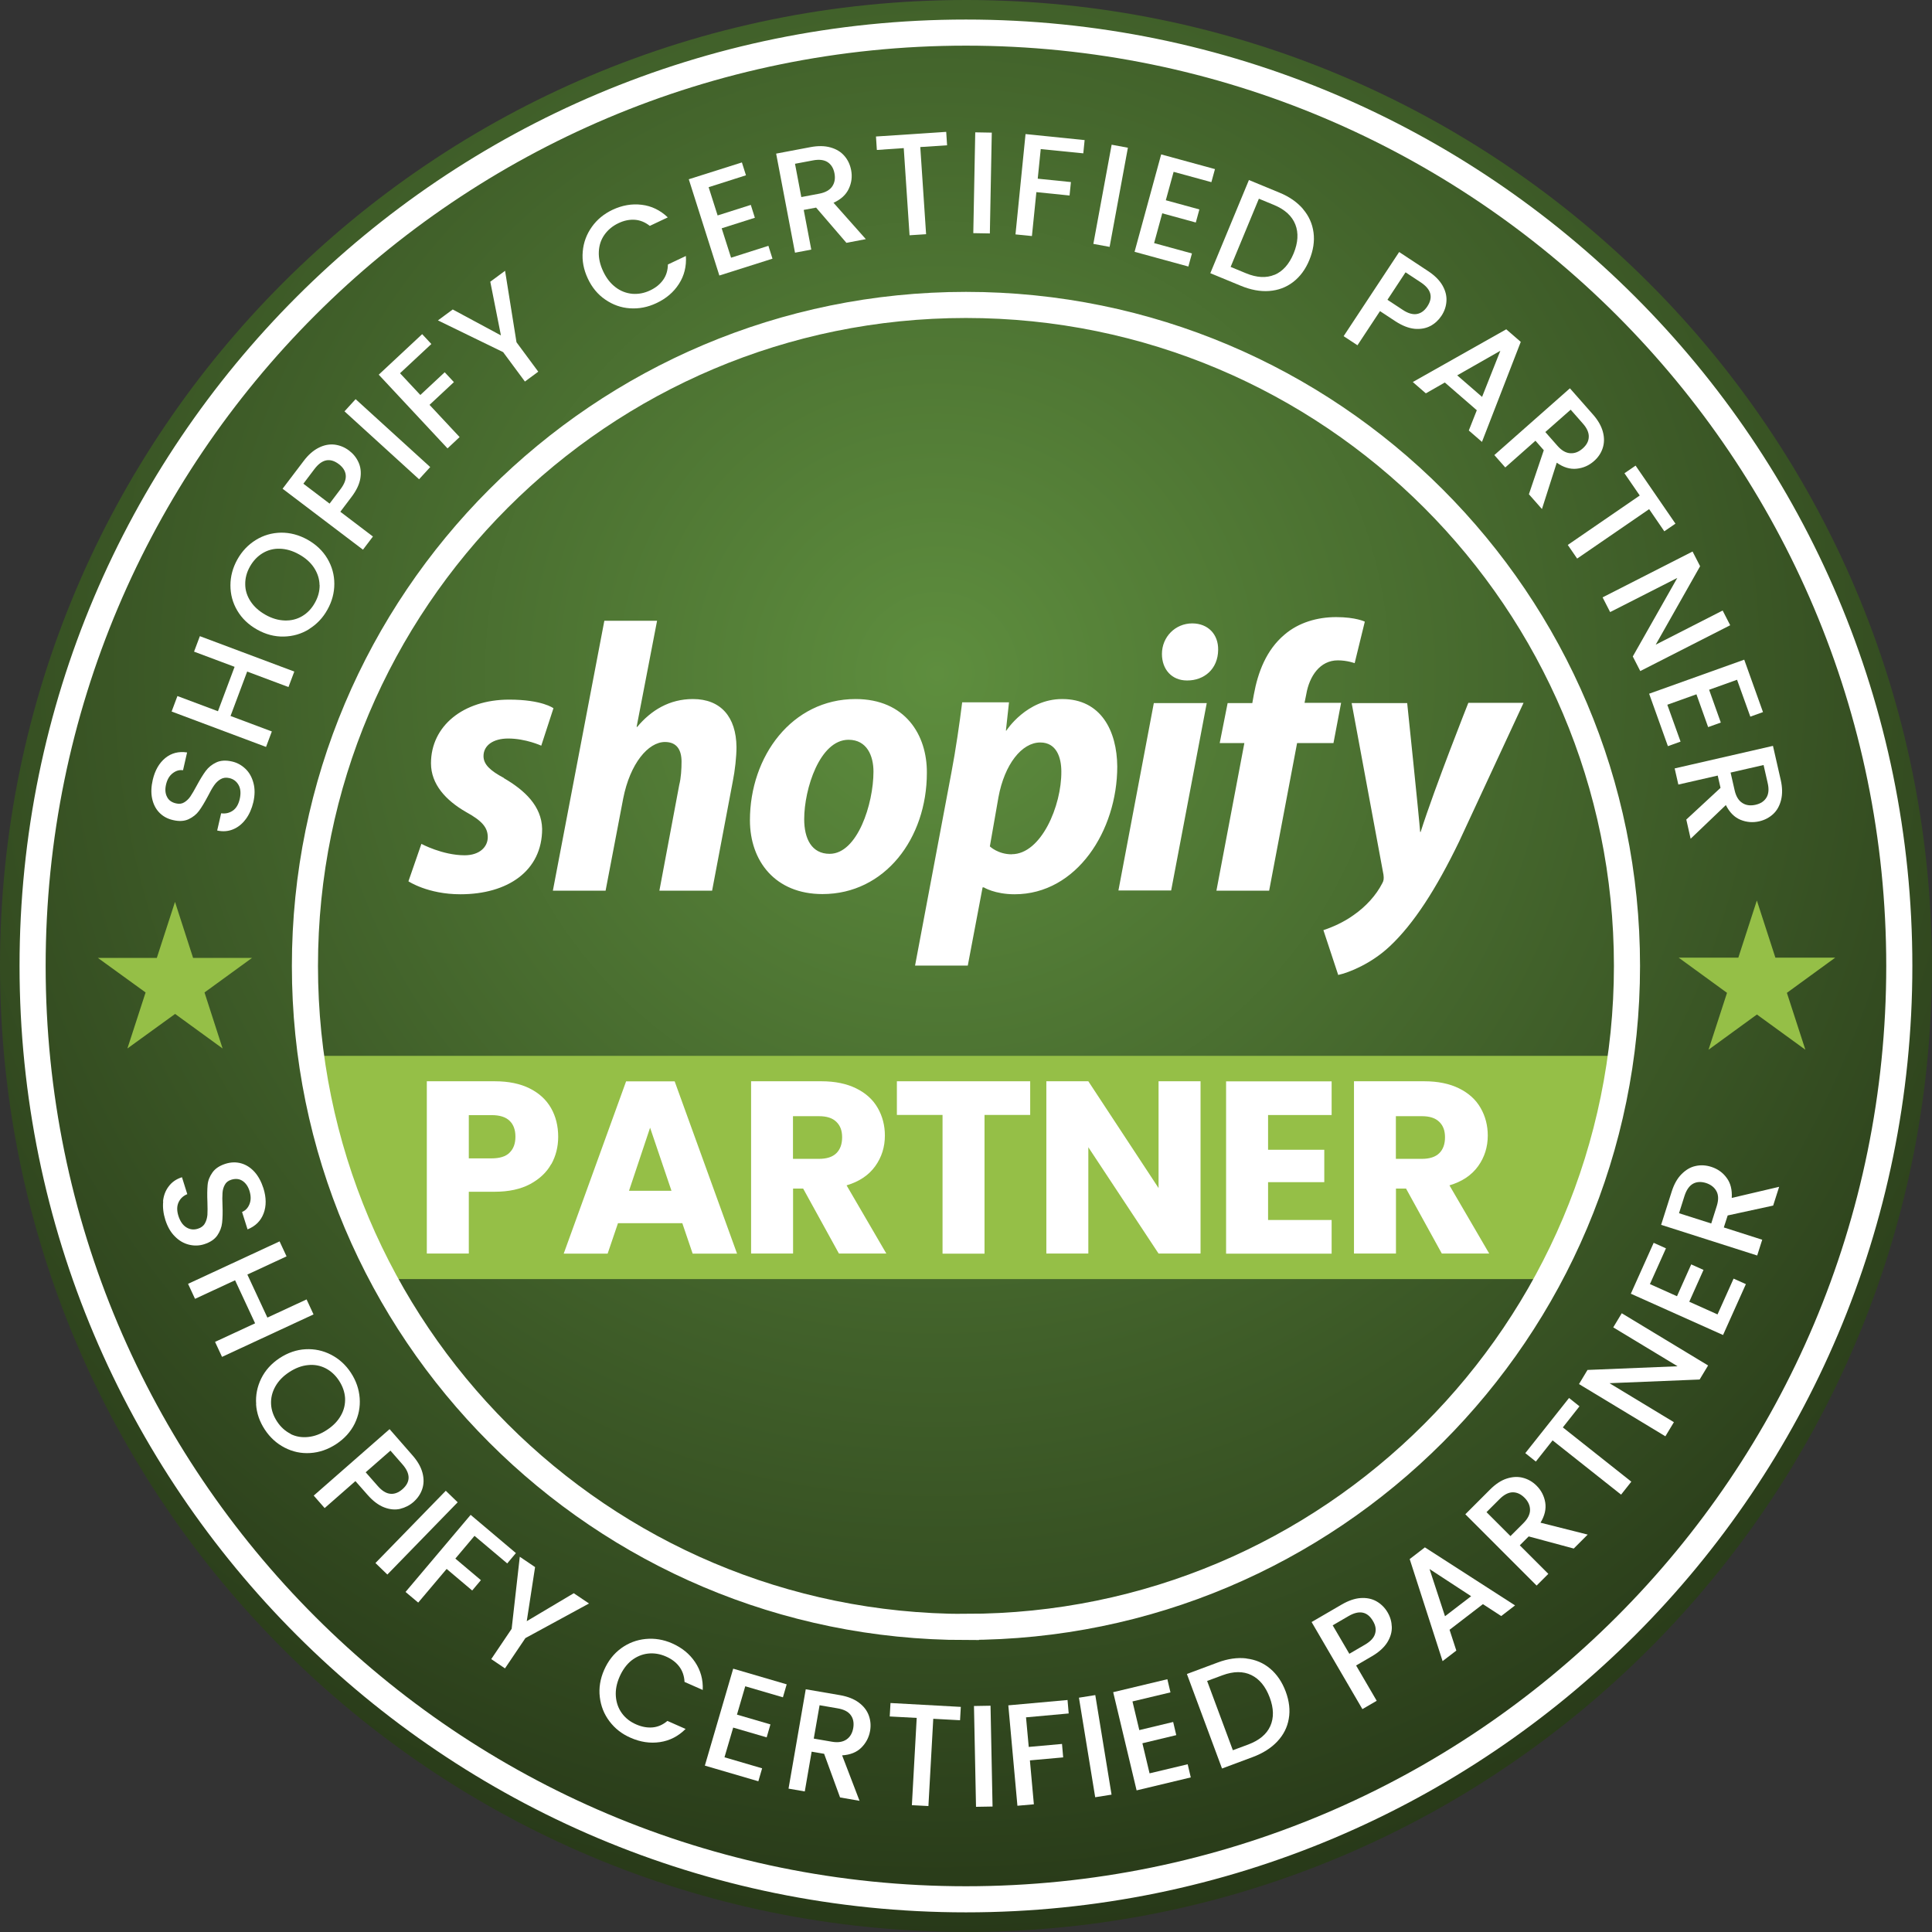 <svg width="148" height="148" viewBox="0 0 148 148" fill="none" xmlns="http://www.w3.org/2000/svg">
<rect x="0" y="0" width="148" height="148" fill="#333333" stroke="none"/>
<g clip-path="url(#clip0_484_101)">
<path d="M73.996 148C114.867 148 147.993 114.867 147.993 74.004C147.993 33.141 114.867 0 73.996 0C33.126 0 0 33.133 0 73.996C0 114.859 33.133 147.993 73.996 147.993V148Z" fill="url(#paint0_radial_484_101)"/>
<path d="M73.996 145.495C113.488 145.495 145.495 113.481 145.495 73.996C145.495 34.512 113.481 2.497 73.996 2.497C34.512 2.497 2.497 34.504 2.497 73.996C2.497 113.488 34.512 145.495 73.996 145.495Z" stroke="white" stroke-width="2" stroke-miterlimit="10"/>
<path d="M29.391 97.985H118.602C121.41 92.768 123.322 86.995 124.152 80.881H23.84C24.67 87.002 26.582 92.768 29.391 97.985Z" fill="#95BF47"/>
<path d="M73.996 124.627C101.964 124.627 124.634 101.957 124.634 73.989C124.634 46.021 101.957 23.359 73.996 23.359C46.035 23.359 23.359 46.028 23.359 73.996C23.359 101.964 46.028 124.634 73.996 124.634V124.627Z" stroke="white" stroke-width="2" stroke-miterlimit="10"/>
<path d="M13.406 69.09L14.792 73.381H19.305L15.666 76.027L17.052 80.318L13.414 77.672L9.76 80.318L11.153 76.027L7.5 73.381H12.013L13.406 69.09Z" fill="#95BF47"/>
<path d="M134.587 68.994L136.002 73.359H140.589L136.884 76.056L138.299 80.414L134.587 77.716L130.881 80.414L132.297 76.056L128.591 73.359H133.164L134.579 68.994H134.587Z" fill="#95BF47"/>
<path d="M38.603 59.597C37.572 59.049 37.039 58.567 37.039 57.922C37.039 57.1 37.78 56.574 38.929 56.574C40.277 56.574 41.463 57.122 41.463 57.122L42.397 54.254C42.397 54.254 41.537 53.594 39.003 53.594C35.475 53.594 33.015 55.625 33.015 58.471C33.015 60.086 34.163 61.316 35.69 62.198C36.935 62.88 37.365 63.392 37.365 64.133C37.365 64.874 36.742 65.518 35.594 65.518C33.897 65.518 32.281 64.644 32.281 64.644L31.288 67.512C31.288 67.512 32.77 68.505 35.268 68.505C38.899 68.505 41.53 66.712 41.53 63.495C41.493 61.739 40.181 60.531 38.603 59.612V59.597ZM53.076 53.55C51.282 53.55 49.874 54.41 48.807 55.692L48.77 55.669L50.334 47.555H46.295L42.352 68.231H46.391L47.74 61.168C48.266 58.493 49.652 56.84 50.941 56.84C51.86 56.84 52.209 57.463 52.209 58.345C52.209 58.893 52.172 59.59 52.031 60.138L50.512 68.231H54.55L56.129 59.886C56.307 59.012 56.418 57.952 56.418 57.233C56.396 54.914 55.21 53.55 53.083 53.55H53.076ZM65.541 53.55C60.664 53.55 57.448 57.937 57.448 62.836C57.448 65.956 59.382 68.49 63.006 68.49C67.786 68.49 71.002 64.222 71.002 59.204C71.025 56.299 69.342 53.55 65.541 53.55ZM63.554 65.407C62.169 65.407 61.605 64.236 61.605 62.754C61.605 60.435 62.799 56.67 65 56.67C66.422 56.67 66.912 57.915 66.912 59.108C66.912 61.583 65.681 65.407 63.554 65.407ZM81.363 53.55C78.635 53.55 77.094 55.966 77.094 55.966H77.057L77.294 53.802H73.707C73.529 55.262 73.203 57.507 72.885 59.167L70.098 73.967H74.137L75.271 67.979H75.367C75.367 67.979 76.205 68.505 77.724 68.505C82.482 68.505 85.587 63.629 85.587 58.715C85.564 55.988 84.342 53.55 81.377 53.55H81.363ZM77.502 65.444C76.449 65.444 75.827 64.837 75.827 64.837L76.486 61.072C76.953 58.538 78.28 56.877 79.688 56.877C80.933 56.877 81.303 58.026 81.303 59.101C81.326 61.717 79.762 65.437 77.502 65.437V65.444ZM91.33 47.755C90.04 47.755 89.01 48.785 89.01 50.097C89.01 51.29 89.774 52.127 90.922 52.127H90.96C92.227 52.127 93.301 51.267 93.316 49.785C93.338 48.592 92.538 47.755 91.33 47.755ZM85.676 68.216H89.715L92.442 53.861H88.388M102.743 53.839H99.934L100.067 53.179C100.304 51.794 101.12 50.586 102.483 50.586C103.202 50.586 103.773 50.801 103.773 50.801L104.551 47.621C104.551 47.621 103.869 47.273 102.35 47.273C100.927 47.273 99.482 47.681 98.392 48.622C97.007 49.793 96.362 51.49 96.051 53.202L95.932 53.861H94.042L93.435 56.922H95.324L93.183 68.231H97.222L99.363 56.922H102.15L102.735 53.839H102.743ZM112.473 53.861C112.473 53.861 109.938 60.242 108.827 63.732H108.79C108.708 62.599 107.797 53.861 107.797 53.861H103.543L105.981 67.008C106.018 67.297 106.003 67.475 105.885 67.668C105.418 68.586 104.617 69.461 103.684 70.106C102.92 70.654 102.068 71.025 101.379 71.254L102.513 74.686C103.335 74.508 105.047 73.826 106.47 72.484C108.301 70.765 110.02 68.097 111.776 64.466L116.712 53.839H112.48V53.861H112.473Z" fill="white"/>
<path d="M18.823 62.754C18.556 63.117 18.23 63.377 17.852 63.532C17.474 63.688 17.067 63.718 16.637 63.621L16.941 62.302C17.274 62.347 17.571 62.28 17.83 62.102C18.09 61.924 18.267 61.628 18.364 61.213C18.46 60.79 18.438 60.427 18.282 60.146C18.127 59.864 17.89 59.679 17.571 59.605C17.319 59.545 17.097 59.575 16.904 59.686C16.711 59.797 16.548 59.953 16.407 60.153C16.267 60.353 16.104 60.635 15.918 61.005C15.674 61.465 15.451 61.835 15.251 62.109C15.051 62.384 14.777 62.599 14.451 62.754C14.117 62.91 13.717 62.932 13.25 62.821C12.821 62.724 12.465 62.525 12.191 62.235C11.916 61.946 11.739 61.583 11.65 61.154C11.561 60.724 11.583 60.249 11.702 59.738C11.872 59.012 12.191 58.456 12.658 58.071C13.132 57.685 13.688 57.544 14.332 57.641L14.021 59.004C13.739 58.96 13.48 59.041 13.228 59.234C12.976 59.427 12.806 59.716 12.717 60.109C12.635 60.464 12.658 60.776 12.791 61.035C12.917 61.302 13.154 61.472 13.495 61.546C13.725 61.598 13.932 61.576 14.11 61.465C14.288 61.361 14.451 61.205 14.584 61.013C14.718 60.813 14.881 60.538 15.066 60.19C15.318 59.723 15.548 59.345 15.755 59.064C15.963 58.782 16.237 58.56 16.57 58.404C16.904 58.248 17.311 58.226 17.786 58.337C18.171 58.426 18.505 58.612 18.801 58.893C19.098 59.175 19.298 59.538 19.416 59.983C19.535 60.427 19.527 60.909 19.409 61.443C19.29 61.946 19.098 62.384 18.831 62.747L18.823 62.754Z" fill="white"/>
<path d="M15.311 48.733L22.544 51.445L22.099 52.631L18.934 51.445L17.66 54.847L20.824 56.033L20.38 57.218L13.147 54.506L13.591 53.32L16.696 54.484L17.971 51.082L14.866 49.919L15.311 48.733Z" fill="white"/>
<path d="M23.67 48.2C23.084 48.563 22.44 48.748 21.736 48.763C21.039 48.778 20.357 48.6 19.698 48.229C19.038 47.859 18.534 47.377 18.179 46.777C17.823 46.176 17.652 45.532 17.652 44.842C17.652 44.153 17.83 43.494 18.179 42.864C18.534 42.226 19.009 41.73 19.594 41.367C20.18 41.004 20.824 40.818 21.521 40.804C22.217 40.796 22.892 40.974 23.551 41.337C24.211 41.708 24.722 42.189 25.078 42.79C25.434 43.39 25.611 44.035 25.611 44.724C25.611 45.413 25.434 46.08 25.078 46.71C24.73 47.34 24.255 47.829 23.67 48.192V48.2ZM24.478 44.813C24.47 44.353 24.329 43.916 24.063 43.501C23.796 43.093 23.411 42.745 22.914 42.471C22.418 42.189 21.921 42.049 21.439 42.034C20.958 42.019 20.513 42.138 20.12 42.375C19.727 42.612 19.401 42.953 19.149 43.397C18.897 43.842 18.779 44.294 18.786 44.761C18.786 45.22 18.927 45.658 19.194 46.065C19.461 46.473 19.839 46.814 20.335 47.095C20.832 47.377 21.328 47.518 21.817 47.532C22.306 47.547 22.751 47.436 23.151 47.199C23.551 46.962 23.877 46.621 24.122 46.176C24.374 45.732 24.492 45.272 24.485 44.813H24.478Z" fill="white"/>
<path d="M27.464 35.416C27.627 35.772 27.679 36.179 27.605 36.639C27.531 37.098 27.301 37.58 26.916 38.084L26.071 39.203L28.568 41.1L27.805 42.108L21.647 37.439L23.262 35.312C23.618 34.838 24.003 34.504 24.418 34.297C24.826 34.089 25.234 34.015 25.634 34.06C26.034 34.112 26.404 34.26 26.745 34.519C27.057 34.756 27.301 35.053 27.464 35.416ZM26.486 36.402C26.456 36.083 26.279 35.801 25.96 35.557C25.285 35.045 24.663 35.171 24.085 35.935L23.24 37.054L25.248 38.58L26.093 37.461C26.382 37.076 26.516 36.728 26.486 36.402Z" fill="white"/>
<path d="M27.242 30.577L32.956 35.779L32.103 36.713L26.39 31.511L27.242 30.577Z" fill="white"/>
<path d="M32.34 25.597L33.044 26.353L30.643 28.591L32.2 30.258L34.067 28.517L34.771 29.272L32.904 31.014L35.208 33.482L34.282 34.349L29.013 28.702L32.34 25.597Z" fill="white"/>
<path d="M38.691 20.743L39.566 26.219L41.233 28.472L40.211 29.228L38.543 26.975L33.548 24.544L34.682 23.707L38.373 25.693L37.558 21.58L38.684 20.75L38.691 20.743Z" fill="white"/>
<path d="M44.642 19.261C44.702 18.564 44.939 17.941 45.339 17.378C45.739 16.815 46.265 16.385 46.917 16.074C47.658 15.726 48.407 15.592 49.163 15.688C49.911 15.777 50.578 16.104 51.156 16.652L49.778 17.304C49.422 17.023 49.044 16.867 48.637 16.837C48.229 16.808 47.814 16.889 47.392 17.089C46.932 17.304 46.569 17.608 46.302 17.986C46.035 18.364 45.895 18.794 45.873 19.283C45.85 19.765 45.961 20.268 46.206 20.787C46.45 21.306 46.762 21.706 47.154 22.003C47.54 22.299 47.97 22.462 48.429 22.506C48.889 22.544 49.355 22.462 49.815 22.24C50.237 22.04 50.563 21.773 50.801 21.439C51.038 21.106 51.156 20.713 51.164 20.261L52.542 19.609C52.594 20.402 52.416 21.121 52.009 21.75C51.601 22.388 51.023 22.877 50.275 23.225C49.615 23.537 48.948 23.663 48.259 23.618C47.569 23.574 46.94 23.344 46.369 22.951C45.791 22.558 45.346 22.017 45.028 21.335C44.709 20.654 44.576 19.965 44.642 19.268V19.261Z" fill="white"/>
<path d="M54.284 14.34L54.973 16.504L57.515 15.696L57.826 16.682L55.284 17.489L56.003 19.742L58.864 18.831L59.175 19.816L55.106 21.106L52.764 13.732L56.833 12.443L57.144 13.428L54.284 14.34Z" fill="white"/>
<path d="M64.844 18.608L62.517 15.903L61.569 16.081L62.147 19.12L60.901 19.357L59.456 11.768L62.08 11.272C62.665 11.161 63.177 11.168 63.621 11.294C64.066 11.42 64.422 11.635 64.681 11.939C64.948 12.243 65.118 12.606 65.2 13.028C65.296 13.525 65.237 13.999 65.022 14.458C64.807 14.918 64.422 15.274 63.851 15.533L66.326 18.319L64.844 18.601V18.608ZM61.383 15.096L62.762 14.836C63.228 14.747 63.555 14.562 63.747 14.288C63.94 14.006 63.999 13.673 63.925 13.28C63.851 12.887 63.673 12.598 63.399 12.42C63.125 12.243 62.747 12.198 62.28 12.287L60.901 12.546L61.383 15.088V15.096Z" fill="white"/>
<path d="M72.484 10.101L72.551 11.131L70.498 11.264L70.943 17.941L69.676 18.023L69.231 11.346L67.171 11.487L67.104 10.457L72.484 10.101Z" fill="white"/>
<path d="M75.975 10.16L75.827 17.882L74.559 17.86L74.708 10.138L75.975 10.16Z" fill="white"/>
<path d="M83.089 10.716L82.986 11.746L79.725 11.42L79.495 13.688L82.037 13.947L81.933 14.977L79.391 14.718L79.05 18.082L77.791 17.956L78.561 10.271L83.082 10.731L83.089 10.716Z" fill="white"/>
<path d="M86.402 11.316L85.001 18.912L83.756 18.683L85.157 11.086L86.402 11.316Z" fill="white"/>
<path d="M89.907 13.154L89.307 15.34L91.878 16.044L91.604 17.045L89.033 16.341L88.41 18.623L91.308 19.416L91.034 20.417L86.913 19.29L88.951 11.828L93.072 12.954L92.797 13.954L89.9 13.162L89.907 13.154Z" fill="white"/>
<path d="M99.815 16.015C100.267 16.541 100.534 17.141 100.623 17.815C100.712 18.49 100.601 19.186 100.304 19.913C100.008 20.639 99.586 21.202 99.052 21.61C98.518 22.017 97.911 22.24 97.222 22.291C96.532 22.343 95.806 22.203 95.05 21.891L92.716 20.928L95.673 13.791L98.007 14.755C98.77 15.066 99.371 15.489 99.823 16.015H99.815ZM97.637 21.054C98.266 20.787 98.756 20.239 99.097 19.416C99.437 18.586 99.482 17.845 99.23 17.2C98.978 16.556 98.437 16.052 97.6 15.703L96.436 15.222L94.272 20.446L95.436 20.928C96.273 21.276 97.007 21.313 97.637 21.047V21.054Z" fill="white"/>
<path d="M109.583 24.967C109.234 25.152 108.834 25.226 108.375 25.189C107.915 25.145 107.419 24.952 106.885 24.604L105.714 23.833L103.988 26.449L102.928 25.752L107.182 19.305L109.405 20.772C109.901 21.098 110.264 21.462 110.494 21.854C110.724 22.255 110.828 22.647 110.805 23.055C110.783 23.462 110.657 23.84 110.42 24.196C110.205 24.522 109.924 24.782 109.575 24.974L109.583 24.967ZM108.53 24.055C108.849 24.003 109.116 23.811 109.338 23.477C109.805 22.773 109.635 22.158 108.842 21.632L107.671 20.861L106.285 22.966L107.456 23.737C107.856 24.003 108.219 24.107 108.538 24.055H108.53Z" fill="white"/>
<path d="M113.125 31.422L110.679 29.302L109.227 30.132L108.227 29.265L115.385 25.226L116.497 26.19L113.525 33.852L112.517 32.978L113.132 31.422H113.125ZM113.533 30.406L114.933 26.871L111.628 28.754L113.533 30.406Z" fill="white"/>
<path d="M117.119 37.869L118.261 34.49L117.623 33.763L115.311 35.809L114.474 34.86L120.262 29.747L122.025 31.748C122.418 32.192 122.67 32.637 122.789 33.082C122.907 33.526 122.9 33.941 122.774 34.327C122.648 34.712 122.425 35.045 122.099 35.327C121.721 35.66 121.284 35.853 120.78 35.905C120.276 35.957 119.772 35.809 119.254 35.446L118.12 38.995L117.119 37.861V37.869ZM118.379 33.096L119.306 34.149C119.617 34.504 119.943 34.697 120.284 34.719C120.625 34.742 120.936 34.623 121.24 34.356C121.544 34.089 121.699 33.793 121.707 33.467C121.721 33.141 121.566 32.793 121.247 32.437L120.321 31.384L118.379 33.096Z" fill="white"/>
<path d="M128.347 40.114L127.494 40.7L126.331 39.003L120.817 42.79L120.099 41.745L125.612 37.958L124.441 36.253L125.293 35.668L128.347 40.114Z" fill="white"/>
<path d="M125.657 51.416L125.079 50.289L128.488 44.272L123.344 46.888L122.766 45.761L129.658 42.249L130.236 43.375L126.835 49.385L131.963 46.769L132.541 47.896L125.649 51.408L125.657 51.416Z" fill="white"/>
<path d="M133.06 52.075L130.926 52.839L131.822 55.351L130.851 55.699L129.955 53.187L127.724 53.987L128.739 56.811L127.769 57.159L126.331 53.142L133.616 50.534L135.053 54.55L134.083 54.899L133.067 52.075H133.06Z" fill="white"/>
<path d="M129.184 62.776L131.8 60.353L131.585 59.412L128.569 60.101L128.287 58.864L135.817 57.137L136.41 59.738C136.543 60.316 136.55 60.827 136.439 61.279C136.328 61.724 136.128 62.087 135.832 62.361C135.535 62.636 135.179 62.821 134.764 62.917C134.275 63.028 133.794 62.991 133.327 62.799C132.86 62.606 132.489 62.228 132.208 61.672L129.51 64.251L129.177 62.776H129.184ZM132.571 59.182L132.882 60.546C132.986 61.005 133.186 61.331 133.468 61.509C133.749 61.694 134.09 61.739 134.483 61.65C134.876 61.561 135.15 61.376 135.32 61.094C135.491 60.813 135.52 60.435 135.409 59.968L135.098 58.604L132.571 59.182Z" fill="white"/>
<path d="M12.487 92.034C12.532 91.582 12.68 91.197 12.932 90.871C13.176 90.544 13.517 90.315 13.94 90.181L14.347 91.478C14.036 91.604 13.814 91.812 13.68 92.101C13.547 92.39 13.539 92.731 13.665 93.138C13.799 93.553 13.999 93.85 14.273 94.02C14.547 94.191 14.844 94.228 15.162 94.124C15.407 94.05 15.592 93.909 15.696 93.716C15.807 93.524 15.866 93.301 15.889 93.064C15.903 92.82 15.903 92.493 15.889 92.079C15.866 91.56 15.874 91.13 15.903 90.782C15.933 90.433 16.059 90.122 16.274 89.818C16.489 89.514 16.815 89.299 17.274 89.151C17.697 89.018 18.105 89.01 18.49 89.122C18.875 89.233 19.209 89.455 19.505 89.781C19.794 90.107 20.016 90.522 20.18 91.026C20.402 91.738 20.409 92.382 20.194 92.953C19.979 93.524 19.572 93.931 18.964 94.176L18.542 92.842C18.801 92.738 18.994 92.538 19.112 92.242C19.231 91.945 19.231 91.612 19.112 91.226C19.001 90.878 18.823 90.626 18.579 90.463C18.334 90.3 18.045 90.27 17.712 90.374C17.482 90.448 17.319 90.574 17.223 90.759C17.119 90.945 17.059 91.152 17.045 91.389C17.03 91.626 17.023 91.945 17.045 92.345C17.067 92.871 17.052 93.316 17.015 93.664C16.978 94.013 16.852 94.339 16.645 94.643C16.43 94.947 16.096 95.169 15.629 95.317C15.251 95.436 14.866 95.443 14.473 95.347C14.08 95.25 13.717 95.043 13.399 94.717C13.073 94.398 12.835 93.976 12.665 93.45C12.509 92.953 12.457 92.479 12.502 92.034H12.487Z" fill="white"/>
<path d="M24.018 100.69L17.008 103.943L16.474 102.794L19.542 101.372L18.008 98.074L14.94 99.497L14.406 98.348L21.417 95.095L21.951 96.243L18.949 97.637L20.483 100.934L23.485 99.541L24.018 100.69Z" fill="white"/>
<path d="M19.624 107.574C19.572 106.885 19.705 106.226 20.009 105.603C20.32 104.973 20.787 104.454 21.417 104.039C22.047 103.624 22.714 103.395 23.403 103.358C24.1 103.321 24.752 103.461 25.367 103.78C25.982 104.099 26.486 104.558 26.879 105.158C27.279 105.766 27.501 106.411 27.553 107.1C27.605 107.789 27.472 108.441 27.168 109.064C26.857 109.686 26.39 110.205 25.76 110.62C25.13 111.035 24.463 111.265 23.766 111.309C23.07 111.354 22.418 111.213 21.802 110.894C21.187 110.576 20.683 110.116 20.283 109.509C19.89 108.908 19.661 108.264 19.616 107.574H19.624ZM22.255 109.849C22.669 110.057 23.122 110.131 23.611 110.079C24.1 110.027 24.581 109.85 25.056 109.531C25.53 109.22 25.886 108.849 26.123 108.419C26.36 107.997 26.456 107.552 26.434 107.093C26.404 106.633 26.249 106.189 25.967 105.759C25.686 105.329 25.337 105.018 24.93 104.81C24.515 104.603 24.07 104.521 23.588 104.573C23.107 104.618 22.625 104.803 22.151 105.114C21.676 105.425 21.321 105.796 21.084 106.226C20.846 106.655 20.743 107.1 20.765 107.56C20.787 108.019 20.943 108.464 21.224 108.894C21.506 109.323 21.854 109.635 22.269 109.842L22.255 109.849Z" fill="white"/>
<path d="M30.658 115.585C30.273 115.674 29.865 115.637 29.436 115.474C29.006 115.311 28.576 114.993 28.154 114.511L27.227 113.459L24.87 115.526L24.033 114.57L29.843 109.479L31.599 111.487C31.992 111.932 32.244 112.377 32.363 112.821C32.481 113.266 32.474 113.681 32.348 114.059C32.222 114.444 31.992 114.778 31.674 115.059C31.377 115.319 31.036 115.489 30.651 115.585H30.658ZM29.888 114.429C30.206 114.466 30.517 114.348 30.821 114.088C31.459 113.533 31.459 112.895 30.829 112.176L29.91 111.124L28.013 112.784L28.939 113.836C29.258 114.2 29.576 114.4 29.895 114.429H29.888Z" fill="white"/>
<path d="M35.06 115.081L29.673 120.617L28.761 119.735L34.149 114.2L35.06 115.081Z" fill="white"/>
<path d="M39.522 118.972L38.855 119.765L36.35 117.653L34.882 119.395L36.839 121.047L36.172 121.84L34.215 120.187L32.037 122.766L31.066 121.951L36.053 116.045L39.529 118.98L39.522 118.972Z" fill="white"/>
<path d="M45.124 122.833L40.248 125.486L38.684 127.806L37.632 127.094L39.195 124.775L39.818 119.254L40.989 120.047L40.352 124.189L43.953 122.048L45.117 122.833H45.124Z" fill="white"/>
<path d="M47.584 126.264C48.148 125.857 48.77 125.62 49.459 125.553C50.148 125.486 50.823 125.597 51.483 125.886C52.238 126.22 52.824 126.694 53.246 127.324C53.669 127.954 53.869 128.665 53.832 129.458L52.438 128.843C52.416 128.391 52.283 127.998 52.038 127.672C51.794 127.346 51.453 127.087 51.03 126.902C50.563 126.694 50.097 126.62 49.637 126.672C49.178 126.724 48.763 126.902 48.377 127.198C47.999 127.502 47.696 127.917 47.466 128.436C47.236 128.962 47.14 129.458 47.177 129.947C47.214 130.429 47.362 130.859 47.636 131.237C47.91 131.615 48.281 131.904 48.748 132.104C49.178 132.289 49.593 132.363 50 132.326C50.408 132.289 50.786 132.119 51.127 131.83L52.52 132.445C51.957 133.008 51.305 133.342 50.556 133.453C49.808 133.564 49.059 133.453 48.303 133.119C47.636 132.83 47.103 132.408 46.688 131.859C46.273 131.311 46.028 130.688 45.947 129.999C45.865 129.31 45.976 128.613 46.28 127.924C46.584 127.235 47.014 126.679 47.577 126.272L47.584 126.264Z" fill="white"/>
<path d="M57.092 129.169L56.455 131.348L59.019 132.097L58.73 133.09L56.166 132.341L55.499 134.616L58.382 135.461L58.093 136.454L53.995 135.254L56.166 127.828L60.264 129.028L59.975 130.022L57.092 129.177V129.169Z" fill="white"/>
<path d="M64.355 137.699L63.132 134.349L62.176 134.186L61.65 137.232L60.405 137.017L61.724 129.406L64.355 129.858C64.94 129.962 65.415 130.148 65.785 130.422C66.156 130.696 66.408 131.022 66.549 131.4C66.689 131.778 66.726 132.178 66.652 132.6C66.563 133.097 66.341 133.519 65.985 133.875C65.629 134.231 65.133 134.431 64.51 134.468L65.844 137.951L64.355 137.692V137.699ZM62.347 133.186L63.725 133.423C64.192 133.505 64.562 133.445 64.844 133.253C65.126 133.06 65.296 132.764 65.363 132.371C65.429 131.978 65.363 131.644 65.17 131.385C64.977 131.118 64.644 130.948 64.162 130.866L62.784 130.629L62.339 133.179L62.347 133.186Z" fill="white"/>
<path d="M73.603 130.748L73.544 131.778L71.492 131.667L71.121 138.351L69.854 138.285L70.224 131.6L68.157 131.489L68.216 130.459L73.596 130.755L73.603 130.748Z" fill="white"/>
<path d="M75.879 130.666L76.034 138.388L74.767 138.41L74.611 130.688L75.879 130.666Z" fill="white"/>
<path d="M81.778 130.229L81.867 131.259L78.598 131.556L78.806 133.823L81.355 133.594L81.444 134.624L78.895 134.853L79.199 138.218L77.939 138.329L77.242 130.637L81.77 130.229H81.778Z" fill="white"/>
<path d="M83.904 129.851L85.15 137.477L83.897 137.677L82.652 130.051L83.904 129.851Z" fill="white"/>
<path d="M86.75 130.325L87.276 132.534L89.87 131.911L90.107 132.919L87.513 133.542L88.062 135.846L90.982 135.15L91.219 136.158L87.069 137.151L85.275 129.629L89.425 128.636L89.663 129.644L86.743 130.34L86.75 130.325Z" fill="white"/>
<path d="M95.48 127.05C96.169 127.131 96.777 127.383 97.296 127.821C97.814 128.258 98.215 128.843 98.489 129.577C98.763 130.311 98.844 131.015 98.726 131.667C98.615 132.326 98.318 132.904 97.844 133.408C97.37 133.912 96.747 134.305 95.977 134.594L93.612 135.476L90.922 128.236L93.286 127.354C94.057 127.065 94.791 126.961 95.48 127.042V127.05ZM97.311 132.223C97.592 131.593 97.577 130.866 97.266 130.036C96.955 129.199 96.481 128.621 95.858 128.317C95.228 128.013 94.494 128.021 93.65 128.332L92.471 128.769L94.442 134.075L95.621 133.638C96.466 133.319 97.029 132.852 97.311 132.223Z" fill="white"/>
<path d="M106.618 124.619C106.633 125.012 106.522 125.405 106.278 125.805C106.033 126.198 105.64 126.561 105.092 126.879L103.884 127.583L105.462 130.288L104.366 130.926L100.475 124.256L102.78 122.915C103.291 122.618 103.78 122.448 104.232 122.418C104.692 122.388 105.092 122.47 105.448 122.67C105.796 122.87 106.085 123.152 106.3 123.522C106.5 123.863 106.604 124.226 106.618 124.619ZM105.336 125.153C105.433 124.841 105.381 124.515 105.173 124.174C104.751 123.448 104.121 123.322 103.298 123.804L102.09 124.508L103.365 126.687L104.573 125.983C104.988 125.738 105.247 125.464 105.336 125.153Z" fill="white"/>
<path d="M113.607 122.878L111.043 124.849L111.561 126.442L110.509 127.25L107.989 119.432L109.153 118.535L116.06 122.981L115 123.797L113.599 122.885L113.607 122.878ZM112.695 122.277L109.509 120.195L110.694 123.811L112.695 122.277Z" fill="white"/>
<path d="M120.551 118.624L117.105 117.697L116.423 118.379L118.609 120.565L117.712 121.462L112.251 116L114.14 114.111C114.563 113.688 114.985 113.407 115.422 113.266C115.86 113.125 116.275 113.103 116.667 113.207C117.06 113.31 117.408 113.51 117.712 113.814C118.068 114.17 118.29 114.6 118.372 115.096C118.453 115.593 118.335 116.112 118.009 116.645L121.625 117.557L120.558 118.624H120.551ZM115.711 117.668L116.704 116.675C117.038 116.341 117.208 116 117.208 115.667C117.208 115.333 117.068 115.015 116.786 114.733C116.504 114.452 116.2 114.311 115.867 114.318C115.541 114.326 115.207 114.503 114.867 114.844L113.874 115.837L115.704 117.668H115.711Z" fill="white"/>
<path d="M120.187 107.085L120.995 107.73L119.721 109.346L124.967 113.503L124.182 114.496L118.935 110.339L117.653 111.962L116.845 111.317L120.195 107.093L120.187 107.085Z" fill="white"/>
<path d="M130.852 104.595L130.199 105.677L123.293 105.959L128.228 108.945L127.576 110.027L120.958 106.026L121.61 104.944L128.51 104.662L123.582 101.683L124.234 100.601L130.852 104.603V104.595Z" fill="white"/>
<path d="M126.398 98.37L128.465 99.297L129.555 96.858L130.496 97.281L129.406 99.719L131.57 100.69L132.801 97.948L133.742 98.37L131.993 102.268L124.93 99.104L126.679 95.206L127.62 95.628L126.39 98.37H126.398Z" fill="white"/>
<path d="M135.832 92.353L132.349 93.109L132.052 94.028L134.994 94.969L134.609 96.177L127.25 93.828L128.058 91.286C128.236 90.722 128.488 90.27 128.814 89.944C129.14 89.618 129.495 89.403 129.888 89.322C130.281 89.233 130.681 89.255 131.096 89.388C131.578 89.544 131.971 89.818 132.267 90.226C132.571 90.626 132.697 91.145 132.66 91.767L136.291 90.915L135.832 92.353ZM131.089 93.724L131.511 92.39C131.652 91.938 131.652 91.56 131.496 91.263C131.341 90.967 131.074 90.752 130.696 90.626C130.318 90.507 129.977 90.522 129.695 90.678C129.414 90.834 129.192 91.145 129.043 91.604L128.621 92.938L131.089 93.724Z" fill="white"/>
<path d="M42.226 89.174C41.878 89.803 41.337 90.315 40.611 90.707C39.885 91.093 38.98 91.293 37.906 91.293H35.913V96.028H32.696V82.83H37.906C38.958 82.83 39.848 83.015 40.574 83.378C41.3 83.741 41.849 84.245 42.212 84.883C42.575 85.52 42.76 86.254 42.76 87.084C42.76 87.847 42.582 88.551 42.234 89.181L42.226 89.174ZM39.032 88.299C39.336 88.01 39.484 87.602 39.484 87.076C39.484 86.55 39.336 86.142 39.032 85.853C38.729 85.564 38.276 85.424 37.661 85.424H35.913V88.736H37.661C38.276 88.736 38.736 88.596 39.032 88.306V88.299Z" fill="white"/>
<path d="M52.268 93.701H47.34L46.547 96.036H43.182L47.962 82.837H51.683L56.462 96.036H53.061L52.268 93.701ZM51.438 91.219L49.8 86.387L48.185 91.219H51.438Z" fill="white"/>
<path d="M64.266 96.028L61.524 91.048H60.753V96.028H57.537V82.83H62.932C63.97 82.83 64.859 83.015 65.593 83.378C66.326 83.741 66.875 84.238 67.238 84.875C67.601 85.505 67.786 86.217 67.786 86.987C67.786 87.862 67.542 88.647 67.045 89.337C66.549 90.026 65.822 90.515 64.852 90.804L67.897 96.028H64.266ZM60.746 88.773H62.739C63.325 88.773 63.77 88.632 64.066 88.344C64.362 88.055 64.511 87.647 64.511 87.121C64.511 86.595 64.362 86.224 64.066 85.935C63.77 85.646 63.332 85.505 62.739 85.505H60.746V88.781V88.773Z" fill="white"/>
<path d="M78.917 82.83V85.409H75.419V96.036H72.203V85.409H68.705V82.83H78.917Z" fill="white"/>
<path d="M91.967 96.028H88.751L83.371 87.884V96.028H80.155V82.83H83.371L88.751 91.011V82.83H91.967V96.028Z" fill="white"/>
<path d="M97.14 85.409V88.077H101.446V90.559H97.14V93.457H102.009V96.036H93.924V82.837H102.009V85.416H97.14V85.409Z" fill="white"/>
<path d="M110.45 96.028L107.708 91.048H106.937V96.028H103.721V82.83H109.116C110.153 82.83 111.043 83.015 111.776 83.378C112.51 83.741 113.058 84.238 113.421 84.875C113.785 85.505 113.97 86.217 113.97 86.987C113.97 87.862 113.725 88.647 113.229 89.337C112.732 90.026 112.006 90.515 111.035 90.804L114.081 96.028H110.45ZM106.93 88.773H108.923C109.509 88.773 109.953 88.632 110.25 88.344C110.546 88.055 110.694 87.647 110.694 87.121C110.694 86.595 110.546 86.224 110.25 85.935C109.953 85.646 109.516 85.505 108.923 85.505H106.93V88.781V88.773Z" fill="white"/>
</g>
<defs>
<radialGradient id="paint0_radial_484_101" cx="0" cy="0" r="1" gradientUnits="userSpaceOnUse" gradientTransform="translate(71.832 51.92) scale(136.439 136.439)">
<stop stop-color="#5E8E3E"/>
<stop offset="1" stop-color="#101408"/>
</radialGradient>
<clipPath id="clip0_484_101">
<rect width="148" height="148" fill="white"/>
</clipPath>
</defs>
</svg>
